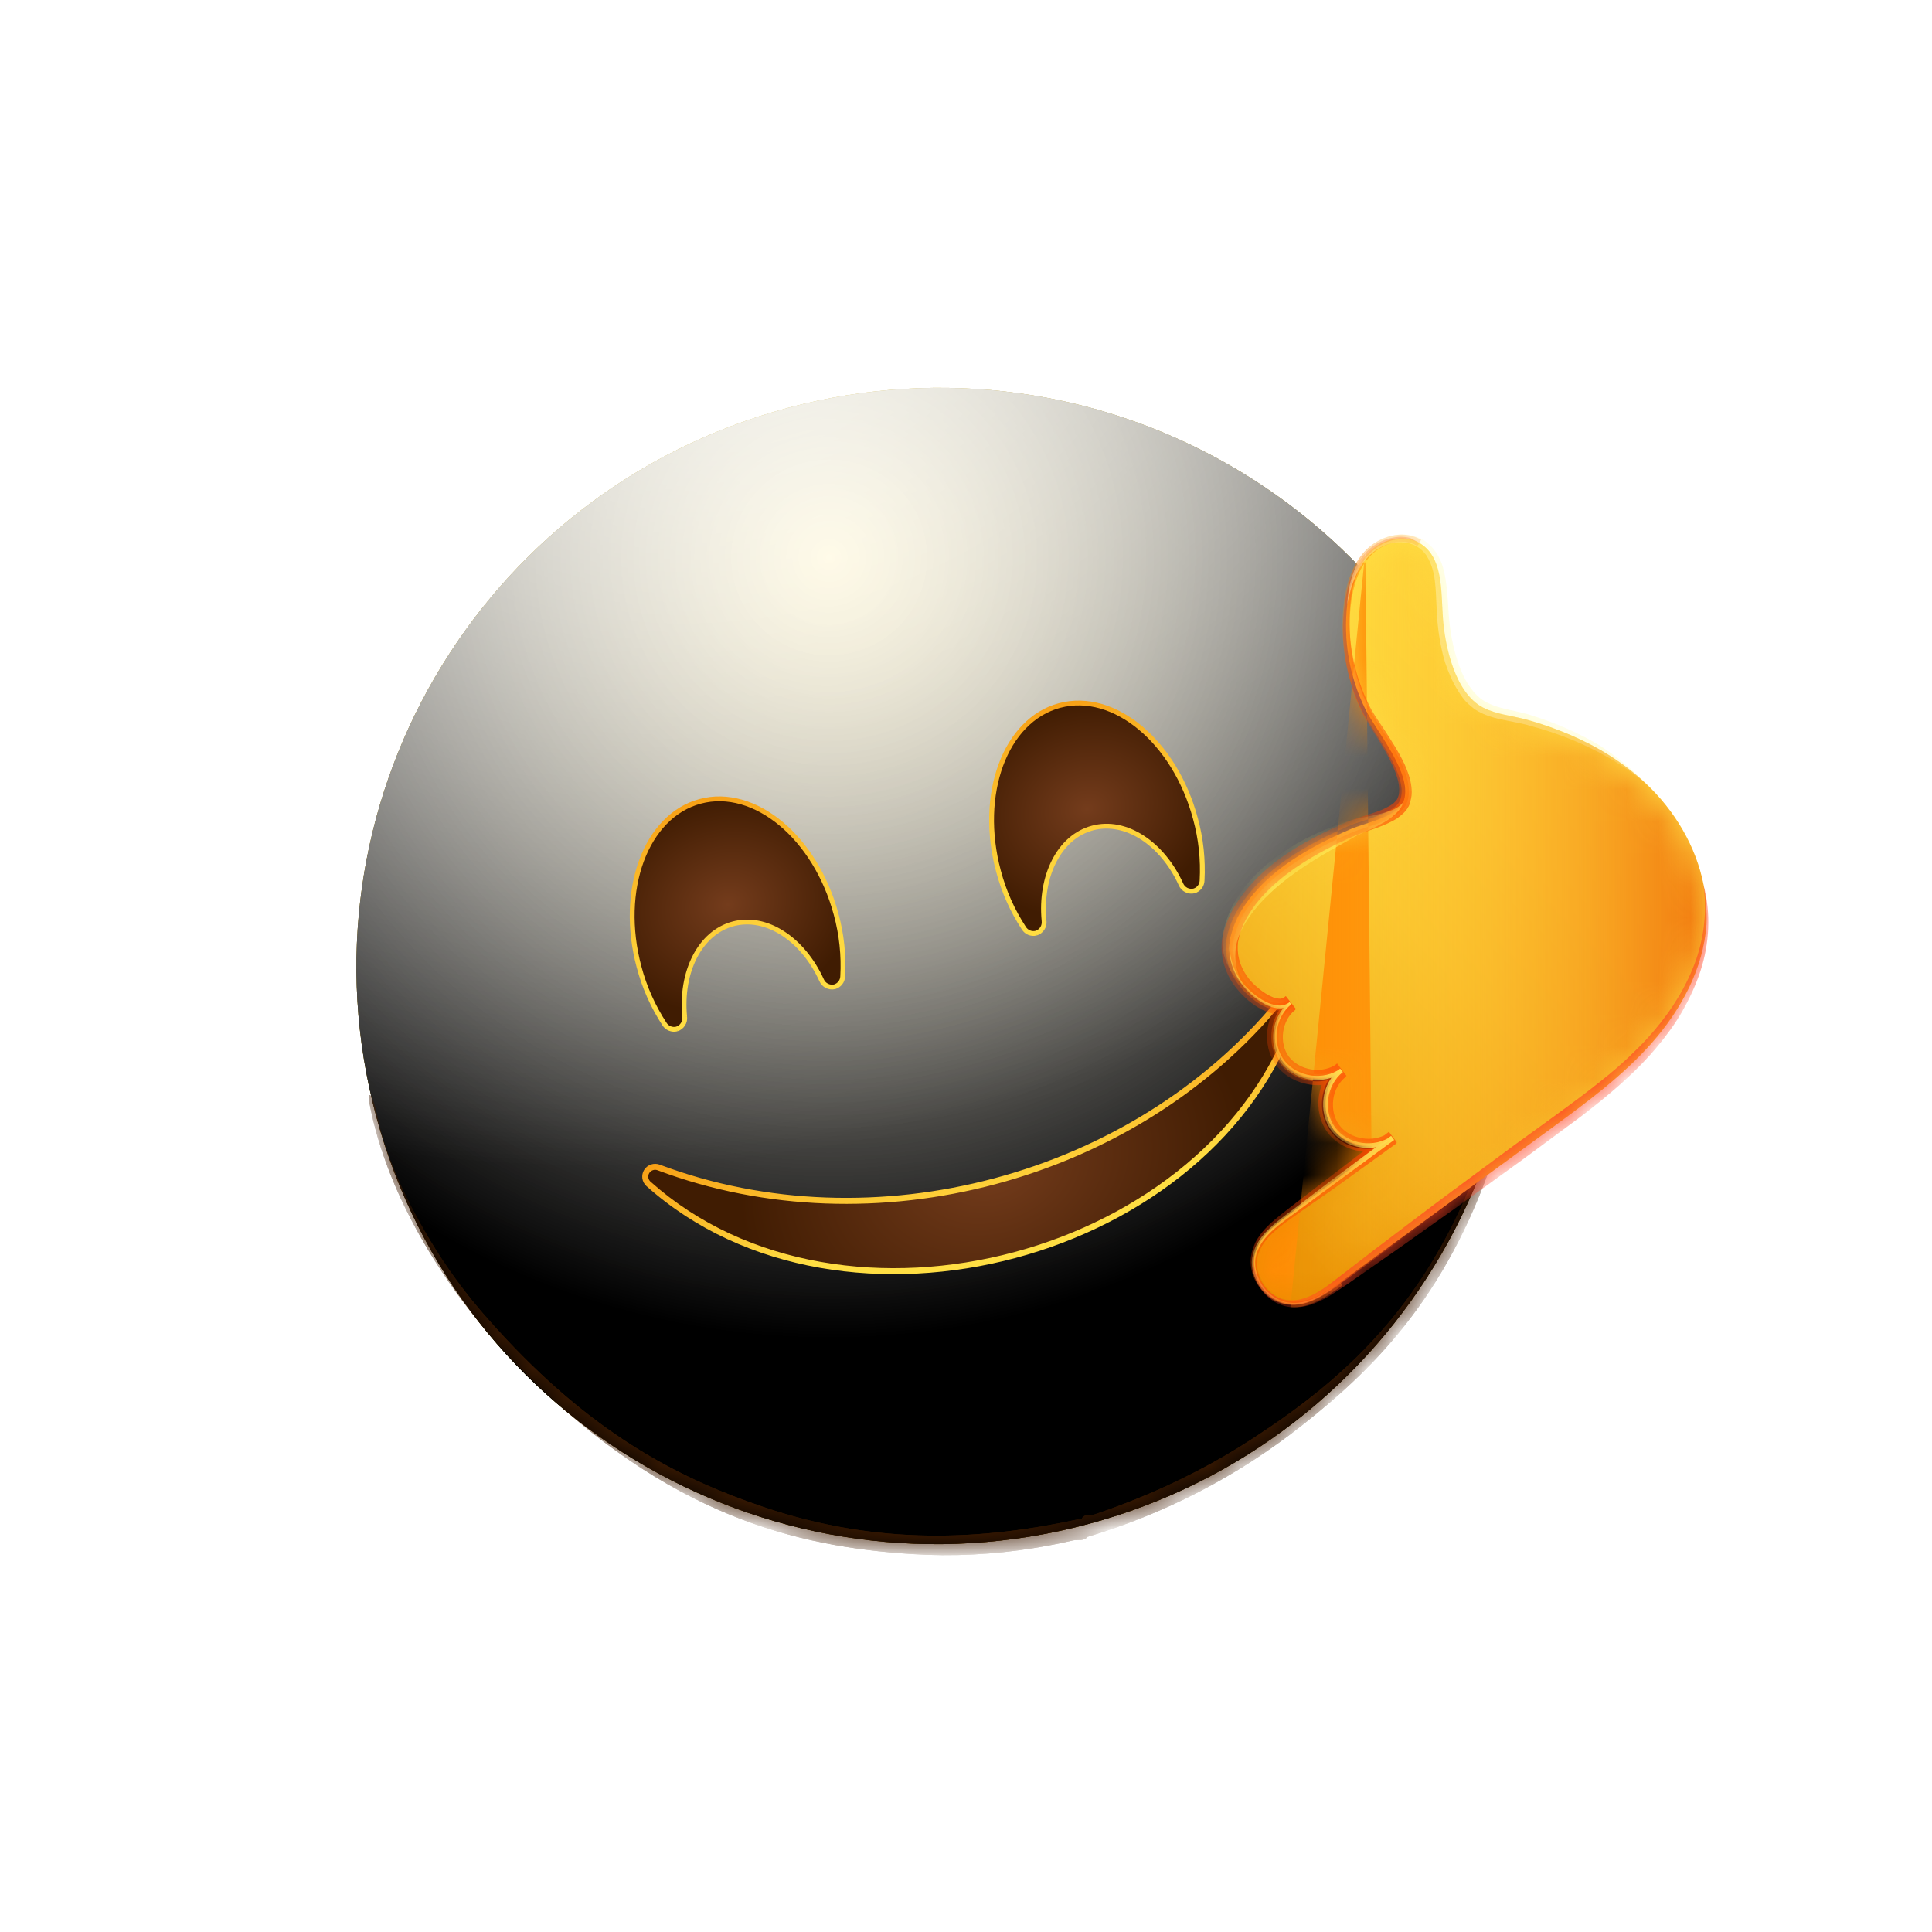 <svg width="60" height="60" viewBox="0 0 60 60" fill="none" xmlns="http://www.w3.org/2000/svg">
    <path d="M33.783 47.333C43.418 44.756 49.146 34.907 46.576 25.333C44.006 15.76 34.111 10.089 24.476 12.666C14.84 15.243 9.113 25.093 11.683 34.666C14.253 44.239 24.147 49.91 33.783 47.333Z" fill="url(#paint0_radial_212_387)"/>
    <g style="mix-blend-mode:soft-light">
        <path d="M33.783 47.333C43.418 44.756 49.146 34.907 46.576 25.333C44.006 15.76 34.111 10.089 24.476 12.666C14.84 15.243 9.113 25.093 11.683 34.666C14.253 44.239 24.147 49.91 33.783 47.333Z" fill="url(#paint1_radial_212_387)"/>
    </g>
    <g style="mix-blend-mode:soft-light">
        <path d="M33.783 47.333C43.418 44.756 49.146 34.907 46.576 25.333C44.006 15.76 34.111 10.089 24.476 12.666C14.84 15.243 9.113 25.093 11.683 34.666C14.253 44.239 24.147 49.91 33.783 47.333Z" fill="url(#paint2_radial_212_387)"/>
    </g>
    <g style="mix-blend-mode:overlay">
        <path d="M33.783 47.333C43.418 44.756 49.146 34.907 46.576 25.333C44.006 15.76 34.111 10.089 24.476 12.666C14.84 15.243 9.113 25.093 11.683 34.666C14.253 44.239 24.147 49.91 33.783 47.333Z" fill="url(#paint3_radial_212_387)" fill-opacity="0.7"/>
    </g>
    <mask id="mask0_212_387" style="mask-type:alpha" maskUnits="userSpaceOnUse" x="11" y="12" width="37" height="36">
        <path d="M33.783 47.333C43.418 44.756 49.146 34.907 46.576 25.333C44.006 15.76 34.111 10.089 24.476 12.666C14.84 15.243 9.113 25.093 11.683 34.666C14.253 44.239 24.147 49.91 33.783 47.333Z" fill="white"/>
    </mask>
    <g mask="url(#mask0_212_387)">
        <g filter="url(#filter0_f_212_387)">
            <path d="M11.466 34.222C11.419 33.971 11.494 33.925 11.585 34.168C11.686 34.439 11.784 35.01 11.887 35.343C12.159 36.226 12.504 36.963 12.815 37.556C13.817 39.464 14.801 40.603 15.689 41.553C18.607 44.678 21.229 45.954 23.676 46.789C27.264 48.013 30.503 47.841 33.608 47.157C33.686 47.14 33.834 47.637 33.775 47.722C33.669 47.876 33.468 47.805 33.326 47.838C32.919 47.932 32.508 48.013 32.093 48.079C30.863 48.276 29.599 48.345 28.297 48.261C24.756 48.031 20.75 47.086 16.271 42.603C15.989 42.321 15.704 42.021 15.415 41.694C15.184 41.433 14.95 41.156 14.713 40.857C13.933 39.873 12.048 37.325 11.466 34.222ZM33.764 47.731C33.691 47.753 33.547 47.291 33.592 47.176C33.659 47.001 33.85 47.079 33.961 47.042C34.419 46.888 34.873 46.721 35.323 46.538C36.556 46.037 37.759 45.424 38.919 44.666C41.797 42.783 44.766 40.294 46.438 34.639C46.545 34.279 46.645 33.901 46.735 33.499C47.011 32.277 47.658 29.055 46.547 25.562C46.453 25.268 46.497 25.065 46.606 25.31C46.746 25.622 46.907 26.306 46.989 26.671C47.253 27.84 47.337 28.866 47.36 29.706C47.433 32.37 46.983 34.047 46.539 35.465C45.096 40.073 42.807 42.388 40.473 44.236C38.381 45.894 36.126 47.02 33.764 47.731Z" fill="#401C02"/>
        </g>
        <g filter="url(#filter1_f_212_387)">
            <path d="M11.466 34.222C11.419 33.971 11.494 33.925 11.585 34.168C11.686 34.439 11.784 35.01 11.887 35.343C12.159 36.226 12.504 36.963 12.815 37.556C13.817 39.464 14.801 40.603 15.689 41.553C18.607 44.678 21.229 45.954 23.676 46.789C27.264 48.013 30.503 47.841 33.608 47.157C33.686 47.14 33.834 47.637 33.775 47.722C33.669 47.876 33.468 47.805 33.326 47.838C32.919 47.932 32.508 48.013 32.093 48.079C30.863 48.276 29.599 48.345 28.297 48.261C24.756 48.031 20.75 47.086 16.271 42.603C15.989 42.321 15.704 42.021 15.415 41.694C15.184 41.433 14.95 41.156 14.713 40.857C13.933 39.873 12.048 37.325 11.466 34.222ZM33.764 47.731C33.691 47.753 33.547 47.291 33.592 47.176C33.659 47.001 33.85 47.079 33.961 47.042C34.419 46.888 34.873 46.721 35.323 46.538C36.556 46.037 37.759 45.424 38.919 44.666C41.797 42.783 44.766 40.294 46.438 34.639C46.545 34.279 46.645 33.901 46.735 33.499C47.011 32.277 47.658 29.055 46.547 25.562C46.453 25.268 46.497 25.065 46.606 25.31C46.746 25.622 46.907 26.306 46.989 26.671C47.253 27.84 47.337 28.866 47.36 29.706C47.433 32.37 46.983 34.047 46.539 35.465C45.096 40.073 42.807 42.388 40.473 44.236C38.381 45.894 36.126 47.02 33.764 47.731Z" fill="#401C02"/>
        </g>
    </g>
    <path d="M40.259 31.397C37.725 39.066 26.171 42.157 20.14 36.768C20.087 36.72 20.052 36.656 20.042 36.586C20.032 36.516 20.046 36.444 20.084 36.383C20.121 36.323 20.178 36.277 20.246 36.254C20.314 36.231 20.387 36.232 20.454 36.257C27.118 38.764 35.217 36.607 39.73 31.112C39.775 31.056 39.839 31.018 39.909 31.004C39.979 30.99 40.052 31.001 40.115 31.035C40.178 31.069 40.227 31.124 40.253 31.19C40.279 31.256 40.282 31.33 40.259 31.397V31.397Z" fill="url(#paint4_radial_212_387)"/>
    <path fill-rule="evenodd" clip-rule="evenodd" d="M20.42 36.343C20.374 36.325 20.323 36.325 20.276 36.341C20.229 36.357 20.189 36.389 20.163 36.431C20.137 36.473 20.127 36.523 20.134 36.571C20.141 36.62 20.166 36.665 20.202 36.698L20.203 36.698C23.189 39.367 27.55 39.941 31.487 38.889C35.424 37.837 38.915 35.164 40.17 31.367L40.259 31.396L40.17 31.367C40.186 31.32 40.184 31.269 40.166 31.223C40.148 31.177 40.114 31.139 40.07 31.116C40.026 31.092 39.976 31.084 39.927 31.094C39.878 31.104 39.834 31.13 39.803 31.169L39.803 31.169C35.263 36.696 27.122 38.864 20.42 36.343L20.42 36.343ZM40.347 31.425C39.068 35.297 35.516 38.004 31.535 39.068C27.554 40.132 23.122 39.557 20.077 36.836C20.008 36.774 19.963 36.69 19.949 36.599C19.936 36.507 19.955 36.413 20.003 36.334C20.052 36.255 20.127 36.195 20.215 36.165C20.304 36.135 20.4 36.136 20.487 36.169M40.347 31.425C40.377 31.337 40.374 31.241 40.34 31.155C40.306 31.068 40.242 30.997 40.16 30.952C40.078 30.908 39.983 30.893 39.891 30.912C39.799 30.93 39.716 30.98 39.658 31.052C35.169 36.516 27.114 38.662 20.487 36.169" fill="url(#paint5_linear_212_387)"/>
    <path d="M25.969 28.394C26.14 29.022 26.209 29.673 26.172 30.323C26.17 30.396 26.145 30.466 26.1 30.524C26.055 30.582 25.993 30.624 25.922 30.645C25.841 30.664 25.755 30.653 25.68 30.616C25.606 30.578 25.547 30.515 25.515 30.438C24.937 29.171 23.805 28.414 22.769 28.691C21.733 28.968 21.131 30.189 21.265 31.575C21.276 31.657 21.256 31.741 21.211 31.811C21.165 31.881 21.096 31.933 21.016 31.957V31.957C20.945 31.974 20.87 31.968 20.802 31.941C20.734 31.913 20.677 31.865 20.638 31.803C20.281 31.259 20.015 30.66 19.849 30.031C19.207 27.642 20.057 25.338 21.747 24.886C23.437 24.434 25.327 26.005 25.969 28.394Z" fill="url(#paint6_radial_212_387)"/>
    <path fill-rule="evenodd" clip-rule="evenodd" d="M19.992 26.757C19.655 27.672 19.602 28.83 19.919 30.012L19.919 30.012C20.083 30.633 20.347 31.224 20.699 31.762L20.7 31.763L20.7 31.763C20.731 31.812 20.776 31.85 20.829 31.872C20.881 31.893 20.939 31.898 20.995 31.885C21.057 31.866 21.111 31.825 21.146 31.77C21.182 31.715 21.197 31.649 21.189 31.584L21.189 31.583L21.189 31.582C21.054 30.179 21.661 28.91 22.748 28.619C23.835 28.328 24.996 29.124 25.582 30.407L25.582 30.408L25.583 30.409C25.608 30.469 25.654 30.519 25.713 30.549C25.771 30.579 25.838 30.587 25.902 30.573C25.956 30.556 26.004 30.523 26.039 30.478C26.074 30.433 26.094 30.378 26.096 30.32L26.096 30.32L26.096 30.319C26.132 29.677 26.064 29.034 25.895 28.414L25.895 28.414C25.577 27.232 24.952 26.256 24.201 25.632C23.45 25.008 22.58 24.74 21.765 24.958C20.95 25.176 20.33 25.842 19.992 26.757ZM21.014 31.957L21.032 32.029C20.945 32.05 20.854 32.043 20.772 32.009C20.69 31.976 20.62 31.918 20.573 31.843C20.212 31.292 19.943 30.687 19.775 30.05C19.45 28.843 19.502 27.653 19.852 26.706C20.201 25.759 20.851 25.048 21.726 24.814C22.601 24.58 23.521 24.872 24.297 25.517C25.075 26.163 25.715 27.167 26.039 28.375C26.039 28.375 26.039 28.375 26.039 28.375L25.967 28.394L26.039 28.375C26.039 28.375 26.039 28.375 26.039 28.375C26.213 29.01 26.282 29.668 26.245 30.326C26.245 30.325 26.245 30.325 26.246 30.325L26.171 30.323L26.245 30.326C26.245 30.326 26.245 30.326 26.245 30.326C26.242 30.414 26.212 30.499 26.157 30.569C26.103 30.639 26.027 30.691 25.942 30.716L25.94 30.716L25.938 30.717C25.839 30.74 25.735 30.727 25.645 30.682C25.555 30.636 25.484 30.56 25.445 30.467C25.445 30.468 25.445 30.468 25.446 30.468L25.514 30.437L25.445 30.466C25.445 30.466 25.445 30.467 25.445 30.467C24.873 29.217 23.771 28.499 22.786 28.763C21.802 29.026 21.206 30.198 21.337 31.566C21.337 31.566 21.337 31.565 21.337 31.565L21.263 31.574L21.338 31.567C21.337 31.567 21.337 31.566 21.337 31.566C21.35 31.666 21.327 31.767 21.272 31.851C21.217 31.936 21.133 31.999 21.036 32.028L21.014 31.957Z" fill="url(#paint7_linear_212_387)"/>
    <path d="M37.124 25.419C37.297 26.046 37.367 26.697 37.332 27.347C37.329 27.42 37.304 27.49 37.259 27.548C37.214 27.606 37.152 27.648 37.081 27.669C37 27.688 36.914 27.677 36.84 27.639C36.765 27.602 36.707 27.538 36.675 27.462C36.096 26.195 34.964 25.438 33.928 25.715C32.892 25.992 32.291 27.213 32.424 28.599C32.435 28.681 32.416 28.765 32.37 28.835C32.325 28.905 32.255 28.957 32.175 28.981V28.981C32.104 28.998 32.029 28.992 31.961 28.965C31.893 28.937 31.836 28.889 31.797 28.827C31.44 28.282 31.174 27.684 31.008 27.055C30.366 24.666 31.216 22.362 32.906 21.91C34.596 21.458 36.483 23.029 37.124 25.419Z" fill="url(#paint8_radial_212_387)"/>
    <path d="M37.124 25.419C37.297 26.046 37.367 26.697 37.332 27.347C37.329 27.42 37.304 27.49 37.259 27.548C37.214 27.606 37.152 27.648 37.081 27.669C37 27.688 36.914 27.677 36.84 27.639C36.765 27.602 36.707 27.538 36.675 27.462C36.096 26.195 34.964 25.438 33.928 25.715C32.892 25.992 32.291 27.213 32.424 28.599C32.435 28.681 32.416 28.765 32.37 28.835C32.325 28.905 32.255 28.957 32.175 28.981V28.981C32.104 28.998 32.029 28.992 31.961 28.965C31.893 28.937 31.836 28.889 31.797 28.827C31.44 28.282 31.174 27.684 31.008 27.055C30.366 24.666 31.216 22.362 32.906 21.91C34.596 21.458 36.483 23.029 37.124 25.419Z" fill="url(#paint9_radial_212_387)"/>
    <path fill-rule="evenodd" clip-rule="evenodd" d="M31.153 23.781C30.816 24.696 30.763 25.854 31.081 27.036L31.081 27.036C31.245 27.657 31.508 28.248 31.86 28.786L31.861 28.787L31.861 28.788C31.892 28.836 31.937 28.874 31.99 28.896C32.043 28.917 32.101 28.922 32.156 28.909C32.218 28.889 32.272 28.849 32.308 28.794C32.343 28.739 32.358 28.673 32.35 28.608L32.35 28.607L32.35 28.605C32.215 27.203 32.822 25.934 33.909 25.643C34.996 25.352 36.157 26.148 36.743 27.43L36.744 27.432L36.744 27.433C36.769 27.493 36.816 27.543 36.874 27.573C36.932 27.602 36.999 27.611 37.063 27.596C37.117 27.58 37.165 27.547 37.2 27.502C37.235 27.457 37.255 27.402 37.257 27.344L37.257 27.343L37.257 27.343C37.292 26.701 37.223 26.058 37.052 25.439L37.052 25.438C36.735 24.256 36.111 23.28 35.361 22.656C34.611 22.032 33.741 21.764 32.926 21.982C32.111 22.2 31.491 22.866 31.153 23.781ZM32.176 28.981L32.193 29.053C32.106 29.074 32.015 29.067 31.933 29.034C31.851 29 31.781 28.942 31.735 28.867C31.373 28.316 31.104 27.711 30.936 27.074C30.611 25.866 30.663 24.677 31.013 23.73C31.362 22.783 32.012 22.072 32.887 21.838C33.762 21.604 34.681 21.896 35.457 22.542C36.233 23.188 36.873 24.192 37.197 25.399C37.197 25.4 37.197 25.4 37.197 25.4L37.125 25.419L37.197 25.399C37.197 25.399 37.197 25.399 37.197 25.399C37.371 26.034 37.442 26.692 37.407 27.349C37.407 27.349 37.407 27.349 37.407 27.349L37.332 27.346L37.407 27.35C37.407 27.35 37.407 27.35 37.407 27.349C37.404 27.438 37.373 27.523 37.319 27.593C37.264 27.663 37.188 27.715 37.103 27.74L37.101 27.74L37.099 27.741C37 27.764 36.896 27.751 36.806 27.706C36.716 27.66 36.645 27.584 36.606 27.491C36.606 27.491 36.607 27.492 36.607 27.492L36.675 27.461L36.606 27.49C36.606 27.49 36.606 27.491 36.606 27.491C36.035 26.241 34.932 25.523 33.947 25.787C32.963 26.05 32.368 27.222 32.499 28.59C32.499 28.589 32.498 28.589 32.498 28.588L32.424 28.598L32.499 28.591C32.499 28.591 32.499 28.59 32.499 28.59C32.511 28.689 32.488 28.791 32.433 28.875C32.378 28.96 32.294 29.023 32.197 29.052L32.176 28.981Z" fill="url(#paint10_linear_212_387)"/>
    <mask id="mask1_212_387" style="mask-type:alpha" maskUnits="userSpaceOnUse" x="9" y="10" width="37" height="37">
        <path d="M31.082 46.516C40.896 44.793 47.449 35.476 45.719 25.706C43.988 15.937 34.629 9.413 24.815 11.136C15.001 12.858 8.447 22.175 10.178 31.945C11.908 41.715 21.267 48.238 31.082 46.516Z" fill="url(#paint11_radial_212_387)"/>
    </mask>
    <g mask="url(#mask1_212_387)">
        <g filter="url(#filter2_f_212_387)">
            <path d="M52.919 27.512C52.688 26.32 52.022 25.203 51.124 24.361C50.443 23.721 49.635 23.221 48.782 22.857C48.348 22.67 47.907 22.514 47.45 22.387C47.001 22.261 46.493 22.224 46.074 22.008C45.198 21.553 44.884 20.093 44.824 19.207C44.764 18.358 44.832 17.315 44.091 16.891C43.582 16.593 42.901 16.787 42.497 17.211C42.093 17.636 41.921 18.224 41.854 18.805C41.727 19.907 41.921 21.054 42.415 22.052C42.752 22.737 43.949 24.13 43.59 24.95C43.388 25.404 42.393 25.597 41.974 25.776C41.3 26.067 40.649 26.394 40.043 26.811C39.28 27.34 38.48 28.137 38.248 29.061C38.113 29.604 38.263 30.178 38.614 30.602C38.906 30.967 39.624 31.548 40.096 31.183C39.557 31.601 39.445 32.457 39.856 33.001C40.268 33.544 41.128 33.671 41.674 33.269C41.128 33.686 41.016 34.557 41.428 35.101C41.839 35.645 42.714 35.771 43.268 35.362C42.183 36.166 41.106 36.963 40.021 37.767C39.587 38.088 39.131 38.445 38.988 38.959C38.786 39.659 39.37 40.471 40.096 40.516C40.664 40.553 41.173 40.195 41.637 39.86C43.822 38.266 46.006 36.665 48.191 35.071C49.298 34.259 50.413 33.44 51.318 32.412C52.224 31.384 52.912 30.111 53.009 28.748C53.024 28.338 52.994 27.921 52.919 27.512Z" fill="#BF5703"/>
        </g>
    </g>
    <path d="M52.905 27.479C52.673 26.288 52.008 25.171 51.11 24.329C50.429 23.688 49.621 23.189 48.768 22.824C48.334 22.638 47.892 22.482 47.436 22.355C46.987 22.229 46.478 22.191 46.059 21.975C45.184 21.521 44.87 20.061 44.81 19.175C44.75 18.326 44.818 17.283 44.077 16.859C43.568 16.561 42.887 16.754 42.483 17.179C42.079 17.603 41.907 18.192 41.84 18.773C41.713 19.875 41.907 21.022 42.401 22.02C42.738 22.705 43.935 24.098 43.576 24.917C43.373 25.372 42.379 25.565 41.959 25.744C41.286 26.034 40.635 26.362 40.029 26.779C39.266 27.308 38.465 28.105 38.234 29.029C38.099 29.572 38.248 30.146 38.6 30.57C38.892 30.935 39.61 31.516 40.082 31.151C39.543 31.568 39.431 32.425 39.842 32.968C40.254 33.512 41.114 33.639 41.66 33.237C41.114 33.654 41.002 34.525 41.413 35.069C41.825 35.612 42.7 35.739 43.254 35.329C42.169 36.134 41.092 36.931 40.007 37.735C39.573 38.055 39.116 38.413 38.974 38.927C38.772 39.627 39.356 40.439 40.082 40.483C40.65 40.521 41.159 40.163 41.623 39.828C43.807 38.234 45.992 36.633 48.177 35.039C49.284 34.227 50.399 33.408 51.304 32.38C52.209 31.352 52.898 30.079 52.995 28.716C53.01 28.306 52.98 27.889 52.905 27.479Z" fill="url(#paint12_linear_212_387)"/>
    <mask id="mask2_212_387" style="mask-type:alpha" maskUnits="userSpaceOnUse" x="38" y="16" width="15" height="25">
        <path d="M52.906 27.479C52.674 26.288 52.008 25.171 51.111 24.329C50.43 23.688 49.622 23.189 48.769 22.824C48.335 22.638 47.894 22.482 47.437 22.355C46.988 22.229 46.48 22.191 46.06 21.975C45.185 21.521 44.871 20.061 44.811 19.175C44.751 18.326 44.819 17.283 44.078 16.859C43.569 16.561 42.888 16.754 42.484 17.179C42.08 17.603 41.908 18.192 41.841 18.773C41.714 19.875 41.908 21.022 42.402 22.02C42.739 22.705 43.936 24.098 43.577 24.917C43.374 25.372 42.379 25.565 41.961 25.744C41.287 26.034 40.636 26.362 40.03 26.779C39.267 27.308 38.467 28.105 38.234 29.029C38.1 29.572 38.249 30.146 38.601 30.57C38.893 30.935 39.611 31.516 40.083 31.151C39.544 31.568 39.432 32.425 39.843 32.968C40.255 33.512 41.115 33.639 41.661 33.237C41.115 33.654 41.003 34.525 41.414 35.069C41.826 35.612 42.701 35.739 43.255 35.329C42.17 36.134 41.093 36.931 40.008 37.735C39.574 38.055 39.117 38.413 38.975 38.927C38.773 39.627 39.357 40.439 40.083 40.483C40.651 40.521 41.16 40.163 41.624 39.828C43.809 38.234 45.993 36.633 48.178 35.039C49.285 34.227 50.4 33.408 51.305 32.38C52.211 31.352 52.899 30.079 52.996 28.716C53.011 28.306 52.981 27.889 52.906 27.479Z" fill="white"/>
    </mask>
    <g mask="url(#mask2_212_387)">
        <g filter="url(#filter3_f_212_387)">
            <path fill-rule="evenodd" clip-rule="evenodd" d="M42.402 17.102C42.831 16.651 43.567 16.43 44.134 16.762L44.02 16.955C43.57 16.691 42.945 16.857 42.565 17.255C42.185 17.654 42.018 18.214 41.952 18.785C41.827 19.866 42.018 20.992 42.502 21.97L42.502 21.971C42.583 22.135 42.717 22.344 42.872 22.586L42.881 22.601C43.033 22.836 43.201 23.098 43.348 23.364C43.498 23.636 43.63 23.917 43.7 24.187C43.77 24.456 43.783 24.725 43.679 24.962L43.679 24.962C43.616 25.103 43.496 25.215 43.359 25.306C43.221 25.397 43.057 25.473 42.89 25.538C42.724 25.603 42.55 25.659 42.396 25.709L42.395 25.709C42.239 25.76 42.103 25.804 42.004 25.846C41.335 26.135 40.691 26.459 40.093 26.871C39.338 27.394 38.565 28.171 38.343 29.055C38.217 29.562 38.357 30.1 38.687 30.499L38.688 30.5L38.688 30.5C38.827 30.674 39.068 30.899 39.327 31.035C39.589 31.174 39.831 31.204 40.013 31.063L40.151 31.239C39.661 31.619 39.557 32.406 39.932 32.901C40.307 33.396 41.098 33.512 41.594 33.147L41.729 33.325C41.232 33.704 41.129 34.506 41.503 35.001C41.877 35.496 42.682 35.612 43.187 35.24C43.187 35.24 43.187 35.24 43.187 35.24C43.187 35.24 43.187 35.239 43.187 35.239L43.321 35.419C42.781 35.819 42.242 36.218 41.704 36.617L41.698 36.622C41.157 37.022 40.617 37.422 40.074 37.825L40.074 37.825C39.635 38.149 39.213 38.485 39.083 38.956L39.083 38.957L39.083 38.957C38.993 39.268 39.076 39.612 39.272 39.886C39.468 40.16 39.766 40.352 40.089 40.372L40.089 40.372C40.611 40.406 41.086 40.078 41.557 39.737L41.689 39.918C41.233 40.248 40.691 40.635 40.075 40.595M42.594 35.679C42.115 35.713 41.615 35.52 41.324 35.136C40.983 34.685 40.971 34.032 41.248 33.545C40.71 33.672 40.093 33.484 39.753 33.035C39.393 32.559 39.4 31.868 39.722 31.378C39.55 31.375 39.376 31.315 39.221 31.233C38.93 31.079 38.667 30.832 38.513 30.64C38.141 30.191 37.981 29.581 38.125 29.002L38.125 29.001C38.367 28.038 39.195 27.221 39.965 26.687L39.966 26.687C40.58 26.264 41.238 25.933 41.915 25.641L41.916 25.641C42.025 25.595 42.169 25.548 42.32 25.499L42.326 25.497C42.482 25.446 42.649 25.392 42.808 25.33C42.968 25.267 43.116 25.198 43.235 25.12C43.355 25.041 43.435 24.958 43.473 24.872C43.549 24.699 43.546 24.487 43.483 24.243C43.419 24 43.298 23.737 43.151 23.472C43.008 23.212 42.843 22.956 42.691 22.719L42.683 22.706C42.53 22.469 42.388 22.247 42.301 22.069C41.797 21.051 41.599 19.883 41.729 18.76L41.729 18.76C41.797 18.169 41.974 17.552 42.402 17.102" fill="#FF8500"/>
        </g>
    </g>
    <mask id="mask3_212_387" style="mask-type:alpha" maskUnits="userSpaceOnUse" x="38" y="16" width="15" height="25">
        <path d="M52.906 27.479C52.674 26.288 52.008 25.171 51.111 24.329C50.43 23.688 49.622 23.189 48.769 22.824C48.335 22.638 47.894 22.482 47.437 22.355C46.988 22.229 46.48 22.191 46.06 21.975C45.185 21.521 44.871 20.061 44.811 19.175C44.751 18.326 44.819 17.283 44.078 16.859C43.569 16.561 42.888 16.754 42.484 17.179C42.08 17.603 41.908 18.192 41.841 18.773C41.714 19.875 41.908 21.022 42.402 22.02C42.739 22.705 43.936 24.098 43.577 24.917C43.374 25.372 42.379 25.565 41.961 25.744C41.287 26.034 40.636 26.362 40.03 26.779C39.267 27.308 38.467 28.105 38.234 29.029C38.1 29.572 38.249 30.146 38.601 30.57C38.893 30.935 39.611 31.516 40.083 31.151C39.544 31.568 39.432 32.425 39.843 32.968C40.255 33.512 41.115 33.639 41.661 33.237C41.115 33.654 41.003 34.525 41.414 35.069C41.826 35.612 42.701 35.739 43.255 35.329C42.17 36.134 41.093 36.931 40.008 37.735C39.574 38.055 39.117 38.413 38.975 38.927C38.773 39.627 39.357 40.439 40.083 40.483C40.651 40.521 41.16 40.163 41.624 39.828C43.809 38.234 45.993 36.633 48.178 35.039C49.285 34.227 50.4 33.408 51.305 32.38C52.211 31.352 52.899 30.079 52.996 28.716C53.011 28.306 52.981 27.889 52.906 27.479Z" fill="white"/>
    </mask>
    <g mask="url(#mask3_212_387)">
        <g filter="url(#filter4_f_212_387)">
            <path d="M44.077 16.857C43.979 16.805 43.882 16.775 43.777 16.752C43.672 16.73 43.568 16.73 43.463 16.737C43.254 16.76 43.051 16.827 42.872 16.931C42.505 17.14 42.266 17.497 42.124 17.884C41.982 18.272 41.929 18.689 41.914 19.106C41.899 19.523 41.929 19.94 42.004 20.35C42.079 20.759 42.199 21.162 42.356 21.541C42.393 21.638 42.438 21.735 42.483 21.824C42.505 21.869 42.528 21.921 42.55 21.966C42.573 22.011 42.595 22.055 42.625 22.1C42.73 22.279 42.849 22.45 42.969 22.629C43.201 22.986 43.441 23.351 43.628 23.753C43.717 23.954 43.8 24.178 43.83 24.416C43.845 24.535 43.852 24.662 43.822 24.796C43.807 24.863 43.792 24.923 43.77 24.99C43.762 25.02 43.74 25.057 43.717 25.087C43.702 25.124 43.68 25.146 43.657 25.176C43.613 25.235 43.56 25.273 43.515 25.317C43.463 25.355 43.418 25.399 43.366 25.429C43.261 25.496 43.156 25.541 43.051 25.593C42.842 25.682 42.633 25.757 42.431 25.824C42.333 25.861 42.228 25.891 42.139 25.928C42.056 25.958 41.952 26.01 41.862 26.047C41.667 26.137 41.48 26.226 41.293 26.323C40.553 26.703 39.849 27.157 39.288 27.745C39.146 27.894 39.019 28.043 38.907 28.207C38.794 28.371 38.69 28.542 38.615 28.714C38.592 28.758 38.577 28.803 38.562 28.848C38.547 28.892 38.525 28.937 38.518 28.982C38.503 29.026 38.488 29.071 38.48 29.116L38.465 29.183L38.45 29.25C38.428 29.429 38.435 29.608 38.48 29.786C38.525 29.965 38.6 30.129 38.705 30.285C38.757 30.36 38.809 30.434 38.877 30.501C38.937 30.568 39.011 30.635 39.086 30.695C39.228 30.814 39.393 30.918 39.55 30.978C39.625 31 39.7 31.015 39.76 31.015C39.819 31.008 39.864 30.993 39.917 30.956L40.231 31.358C40.021 31.514 39.887 31.775 39.849 32.05C39.812 32.326 39.872 32.609 40.029 32.818C40.186 33.026 40.448 33.168 40.725 33.212C41.002 33.257 41.293 33.197 41.51 33.048L41.802 33.436C41.585 33.6 41.443 33.86 41.406 34.143C41.368 34.426 41.428 34.724 41.593 34.94C41.757 35.164 42.026 35.305 42.311 35.35C42.595 35.395 42.902 35.342 43.126 35.178L43.373 35.506L41.443 36.899L40.47 37.577C40.149 37.808 39.812 38.024 39.535 38.284C39.393 38.411 39.273 38.552 39.183 38.709C39.139 38.791 39.101 38.873 39.071 38.955C39.064 38.999 39.049 39.044 39.041 39.081C39.041 39.126 39.026 39.171 39.034 39.215C39.026 39.58 39.213 39.945 39.505 40.176C39.655 40.295 39.827 40.377 40.014 40.407C40.201 40.437 40.395 40.422 40.583 40.37C40.957 40.266 41.293 40.042 41.623 39.819C41.308 40.064 40.986 40.303 40.605 40.444C40.41 40.511 40.208 40.541 39.999 40.519C39.789 40.496 39.587 40.414 39.423 40.288C39.086 40.042 38.854 39.647 38.839 39.208C38.832 39.156 38.847 39.104 38.847 39.044C38.854 38.992 38.869 38.94 38.877 38.88C38.907 38.776 38.944 38.679 38.989 38.582C39.086 38.396 39.221 38.225 39.363 38.083C39.513 37.934 39.67 37.808 39.827 37.681L40.298 37.316L41.241 36.594L43.134 35.149L43.381 35.476C43.059 35.722 42.64 35.804 42.258 35.752C41.869 35.7 41.495 35.514 41.241 35.186C40.994 34.858 40.904 34.441 40.957 34.054C41.009 33.667 41.196 33.279 41.525 33.026L41.817 33.413C41.488 33.659 41.061 33.741 40.672 33.681C40.283 33.622 39.902 33.428 39.647 33.101C39.393 32.773 39.311 32.348 39.363 31.961C39.415 31.574 39.602 31.186 39.932 30.933L40.246 31.335C40.119 31.432 39.962 31.492 39.812 31.499C39.655 31.507 39.52 31.477 39.393 31.44C39.146 31.35 38.944 31.216 38.764 31.067C38.675 30.993 38.592 30.911 38.51 30.822C38.428 30.732 38.353 30.635 38.286 30.538C38.151 30.337 38.054 30.114 37.994 29.876C37.934 29.637 37.919 29.392 37.956 29.146L37.971 29.056L37.994 28.967C38.009 28.907 38.024 28.855 38.046 28.796C38.061 28.736 38.084 28.684 38.106 28.632C38.129 28.58 38.151 28.527 38.173 28.468C38.368 28.043 38.645 27.678 38.952 27.358C39.258 27.038 39.602 26.755 39.969 26.509C40.336 26.263 40.717 26.055 41.106 25.861C41.301 25.764 41.495 25.675 41.697 25.586C41.795 25.541 41.892 25.496 42.004 25.459C42.109 25.422 42.214 25.392 42.318 25.355C42.52 25.288 42.715 25.228 42.902 25.154C42.992 25.116 43.081 25.072 43.156 25.027C43.201 25.005 43.231 24.975 43.269 24.953C43.298 24.923 43.328 24.9 43.351 24.871C43.366 24.856 43.373 24.841 43.381 24.833C43.388 24.819 43.396 24.811 43.403 24.789C43.418 24.751 43.433 24.714 43.441 24.677C43.456 24.602 43.456 24.513 43.448 24.424C43.433 24.245 43.366 24.051 43.291 23.873C43.134 23.5 42.917 23.143 42.692 22.785C42.58 22.606 42.468 22.428 42.356 22.234C42.326 22.182 42.303 22.137 42.281 22.085C42.258 22.033 42.236 21.988 42.214 21.936C42.169 21.839 42.131 21.735 42.086 21.631C41.937 21.221 41.825 20.797 41.765 20.365C41.705 19.933 41.69 19.501 41.727 19.069C41.765 18.637 41.84 18.205 42.004 17.802C42.049 17.698 42.094 17.601 42.154 17.512C42.206 17.415 42.273 17.326 42.341 17.244C42.483 17.073 42.655 16.931 42.849 16.834C43.044 16.737 43.261 16.678 43.478 16.67C43.59 16.67 43.695 16.678 43.8 16.708C43.889 16.76 43.987 16.805 44.077 16.857Z" fill="#FF4200"/>
        </g>
    </g>
    <mask id="mask4_212_387" style="mask-type:alpha" maskUnits="userSpaceOnUse" x="38" y="16" width="15" height="25">
        <path d="M52.906 27.479C52.674 26.288 52.008 25.171 51.111 24.329C50.43 23.688 49.622 23.189 48.769 22.824C48.335 22.638 47.894 22.482 47.437 22.355C46.988 22.229 46.48 22.191 46.06 21.975C45.185 21.521 44.871 20.061 44.811 19.175C44.751 18.326 44.819 17.283 44.078 16.859C43.569 16.561 42.888 16.754 42.484 17.179C42.08 17.603 41.908 18.192 41.841 18.773C41.714 19.875 41.908 21.022 42.402 22.02C42.739 22.705 43.936 24.098 43.577 24.917C43.374 25.372 42.379 25.565 41.961 25.744C41.287 26.034 40.636 26.362 40.03 26.779C39.267 27.308 38.467 28.105 38.234 29.029C38.1 29.572 38.249 30.146 38.601 30.57C38.893 30.935 39.611 31.516 40.083 31.151C39.544 31.568 39.432 32.425 39.843 32.968C40.255 33.512 41.115 33.639 41.661 33.237C41.115 33.654 41.003 34.525 41.414 35.069C41.826 35.612 42.701 35.739 43.255 35.329C42.17 36.134 41.093 36.931 40.008 37.735C39.574 38.055 39.117 38.413 38.975 38.927C38.773 39.627 39.357 40.439 40.083 40.483C40.651 40.521 41.16 40.163 41.624 39.828C43.809 38.234 45.993 36.633 48.178 35.039C49.285 34.227 50.4 33.408 51.305 32.38C52.211 31.352 52.899 30.079 52.996 28.716C53.011 28.306 52.981 27.889 52.906 27.479Z" fill="white"/>
    </mask>
    <g mask="url(#mask4_212_387)">
        <g filter="url(#filter5_f_212_387)">
            <path d="M38.233 29.034C38.166 29.31 38.181 29.593 38.256 29.861C38.331 30.129 38.465 30.382 38.645 30.591C38.832 30.799 39.049 30.978 39.296 31.105C39.416 31.164 39.55 31.216 39.685 31.224C39.819 31.239 39.954 31.201 40.051 31.12L40.104 31.187C39.849 31.388 39.692 31.701 39.655 32.021C39.617 32.341 39.692 32.684 39.887 32.937C40.081 33.19 40.388 33.346 40.71 33.399C41.032 33.443 41.368 33.376 41.623 33.19L41.705 33.294C41.45 33.488 41.293 33.801 41.248 34.121C41.204 34.441 41.278 34.776 41.473 35.03C41.667 35.283 41.974 35.447 42.296 35.492C42.618 35.536 42.954 35.469 43.209 35.283L43.298 35.402L41.383 36.81L40.425 37.517C40.111 37.756 39.775 37.972 39.49 38.24C39.348 38.374 39.221 38.523 39.131 38.687C39.086 38.769 39.049 38.858 39.019 38.947C39.011 38.992 38.996 39.037 38.989 39.089C38.989 39.134 38.974 39.186 38.981 39.23C38.981 39.61 39.184 39.983 39.483 40.221C39.633 40.34 39.819 40.422 40.007 40.452C40.201 40.482 40.396 40.459 40.583 40.407C40.964 40.295 41.293 40.065 41.615 39.841C41.301 40.08 40.972 40.318 40.59 40.444C40.403 40.504 40.194 40.534 39.992 40.511C39.79 40.489 39.595 40.407 39.43 40.281C39.109 40.035 38.892 39.648 38.877 39.238C38.869 39.186 38.884 39.134 38.884 39.081C38.892 39.029 38.907 38.977 38.914 38.932C38.944 38.836 38.981 38.739 39.026 38.65C39.124 38.471 39.251 38.314 39.401 38.173C39.543 38.031 39.7 37.905 39.857 37.785L40.336 37.428L41.293 36.698L43.201 35.276L43.291 35.395C42.999 35.611 42.618 35.685 42.266 35.633C41.914 35.581 41.57 35.402 41.353 35.112C41.136 34.821 41.054 34.449 41.106 34.099C41.151 33.749 41.331 33.406 41.615 33.19L41.697 33.294C41.406 33.503 41.032 33.577 40.687 33.525C40.343 33.473 40.007 33.294 39.79 33.011C39.573 32.728 39.505 32.356 39.55 32.013C39.595 31.671 39.767 31.336 40.051 31.127L40.104 31.194C39.984 31.291 39.827 31.328 39.677 31.313C39.528 31.298 39.393 31.246 39.266 31.179C39.011 31.038 38.794 30.852 38.615 30.636C38.435 30.412 38.301 30.159 38.233 29.883C38.158 29.593 38.158 29.302 38.233 29.034Z" fill="#FFF761"/>
        </g>
    </g>
    <mask id="mask5_212_387" style="mask-type:alpha" maskUnits="userSpaceOnUse" x="38" y="16" width="15" height="25">
        <path d="M52.906 27.479C52.674 26.288 52.008 25.171 51.111 24.329C50.43 23.688 49.622 23.189 48.769 22.824C48.335 22.638 47.894 22.482 47.437 22.355C46.988 22.229 46.48 22.191 46.06 21.975C45.185 21.521 44.871 20.061 44.811 19.175C44.751 18.326 44.819 17.283 44.078 16.859C43.569 16.561 42.888 16.754 42.484 17.179C42.08 17.603 41.908 18.192 41.841 18.773C41.714 19.875 41.908 21.022 42.402 22.02C42.739 22.705 43.936 24.098 43.577 24.917C43.374 25.372 42.379 25.565 41.961 25.744C41.287 26.034 40.636 26.362 40.03 26.779C39.267 27.308 38.467 28.105 38.234 29.029C38.1 29.572 38.249 30.146 38.601 30.57C38.893 30.935 39.611 31.516 40.083 31.151C39.544 31.568 39.432 32.425 39.843 32.968C40.255 33.512 41.115 33.639 41.661 33.237C41.115 33.654 41.003 34.525 41.414 35.069C41.826 35.612 42.701 35.739 43.255 35.329C42.17 36.134 41.093 36.931 40.008 37.735C39.574 38.055 39.117 38.413 38.975 38.927C38.773 39.627 39.357 40.439 40.083 40.483C40.651 40.521 41.16 40.163 41.624 39.828C43.809 38.234 45.993 36.633 48.178 35.039C49.285 34.227 50.4 33.408 51.305 32.38C52.211 31.352 52.899 30.079 52.996 28.716C53.011 28.306 52.981 27.889 52.906 27.479Z" fill="white"/>
    </mask>
    <g mask="url(#mask5_212_387)">
        <g filter="url(#filter6_f_212_387)">
            <path d="M51.109 24.328C50.152 23.538 49.029 22.987 47.862 22.637C47.712 22.593 47.57 22.555 47.421 22.511C47.279 22.474 47.129 22.444 46.979 22.414C46.68 22.354 46.358 22.302 46.044 22.161L45.984 22.131L45.924 22.101L45.812 22.034C45.775 22.012 45.745 21.982 45.707 21.952C45.678 21.922 45.64 21.9 45.61 21.87C45.55 21.811 45.483 21.751 45.438 21.684L45.363 21.58L45.296 21.475C45.116 21.2 44.989 20.895 44.884 20.589C44.787 20.284 44.727 19.971 44.682 19.658C44.66 19.502 44.645 19.345 44.63 19.181C44.623 19.025 44.615 18.869 44.608 18.712C44.593 18.407 44.585 18.102 44.525 17.819C44.495 17.677 44.45 17.543 44.391 17.416C44.361 17.349 44.323 17.297 44.293 17.238C44.248 17.185 44.211 17.133 44.159 17.089C43.964 16.902 43.687 16.82 43.403 16.843C43.119 16.865 42.842 16.984 42.617 17.171C42.393 17.357 42.221 17.617 42.101 17.893C41.974 18.169 41.899 18.466 41.839 18.772C41.854 18.466 41.899 18.154 42.004 17.856C42.101 17.558 42.266 17.267 42.498 17.037C42.737 16.806 43.044 16.649 43.381 16.605C43.545 16.582 43.725 16.59 43.897 16.634C43.979 16.657 44.061 16.686 44.144 16.731C44.181 16.753 44.219 16.776 44.256 16.798C44.263 16.813 44.286 16.82 44.301 16.835L44.353 16.88C44.421 16.932 44.48 16.999 44.533 17.066C44.585 17.141 44.638 17.208 44.675 17.282C44.757 17.431 44.81 17.595 44.847 17.752C44.922 18.072 44.944 18.392 44.967 18.697L44.997 19.159C45.012 19.308 45.027 19.457 45.049 19.606C45.094 19.904 45.161 20.194 45.251 20.477C45.341 20.76 45.453 21.036 45.61 21.274C45.767 21.513 45.962 21.721 46.209 21.833C46.463 21.959 46.755 22.019 47.062 22.086C47.211 22.123 47.368 22.153 47.526 22.205C47.675 22.25 47.825 22.302 47.974 22.354C48.566 22.563 49.142 22.831 49.68 23.151C50.189 23.486 50.683 23.874 51.109 24.328Z" fill="#FFFCBD"/>
        </g>
    </g>
    <mask id="mask6_212_387" style="mask-type:alpha" maskUnits="userSpaceOnUse" x="38" y="16" width="15" height="25">
        <path d="M52.906 27.479C52.674 26.288 52.008 25.171 51.111 24.329C50.43 23.688 49.622 23.189 48.769 22.824C48.335 22.638 47.894 22.482 47.437 22.355C46.988 22.229 46.48 22.191 46.06 21.975C45.185 21.521 44.871 20.061 44.811 19.175C44.751 18.326 44.819 17.283 44.078 16.859C43.569 16.561 42.888 16.754 42.484 17.179C42.08 17.603 41.908 18.192 41.841 18.773C41.714 19.875 41.908 21.022 42.402 22.02C42.739 22.705 43.936 24.098 43.577 24.917C43.374 25.372 42.379 25.565 41.961 25.744C41.287 26.034 40.636 26.362 40.03 26.779C39.267 27.308 38.467 28.105 38.234 29.029C38.1 29.572 38.249 30.146 38.601 30.57C38.893 30.935 39.611 31.516 40.083 31.151C39.544 31.568 39.432 32.425 39.843 32.968C40.255 33.512 41.115 33.639 41.661 33.237C41.115 33.654 41.003 34.525 41.414 35.069C41.826 35.612 42.701 35.739 43.255 35.329C42.17 36.134 41.093 36.931 40.008 37.735C39.574 38.055 39.117 38.413 38.975 38.927C38.773 39.627 39.357 40.439 40.083 40.483C40.651 40.521 41.16 40.163 41.624 39.828C43.809 38.234 45.993 36.633 48.178 35.039C49.285 34.227 50.4 33.408 51.305 32.38C52.211 31.352 52.899 30.079 52.996 28.716C53.011 28.306 52.981 27.889 52.906 27.479Z" fill="white"/>
    </mask>
    <g mask="url(#mask6_212_387)">
        <mask id="mask7_212_387" style="mask-type:alpha" maskUnits="userSpaceOnUse" x="38" y="16" width="15" height="25">
            <path d="M52.905 27.479C52.673 26.288 52.008 25.171 51.11 24.329C50.429 23.688 49.621 23.189 48.768 22.824C48.334 22.638 47.892 22.482 47.436 22.355C46.987 22.229 46.478 22.191 46.059 21.975C45.184 21.521 44.87 20.061 44.81 19.175C44.75 18.326 44.818 17.283 44.077 16.859C43.568 16.561 42.887 16.754 42.483 17.179C42.079 17.603 41.907 18.192 41.84 18.773C41.713 19.875 41.907 21.022 42.401 22.02C42.738 22.705 43.935 24.098 43.576 24.917C43.373 25.372 42.379 25.565 41.959 25.744C41.286 26.034 40.635 26.362 40.029 26.779C39.266 27.308 38.465 28.105 38.234 29.029C38.099 29.572 38.248 30.146 38.6 30.57C38.892 30.935 39.61 31.516 40.082 31.151C39.543 31.568 39.431 32.425 39.842 32.968C40.254 33.512 41.114 33.639 41.66 33.237C41.114 33.654 41.002 34.525 41.413 35.069C41.825 35.612 42.7 35.739 43.254 35.329C42.169 36.134 41.092 36.931 40.007 37.735C39.573 38.055 39.116 38.413 38.974 38.927C38.772 39.627 39.356 40.439 40.082 40.483C40.65 40.521 41.159 40.163 41.623 39.828C43.807 38.234 45.992 36.633 48.177 35.039C49.284 34.227 50.399 33.408 51.304 32.38C52.209 31.352 52.898 30.079 52.995 28.716C53.01 28.306 52.98 27.889 52.905 27.479Z" fill="#ED5700"/>
        </mask>
        <g mask="url(#mask7_212_387)">
            <g filter="url(#filter7_f_212_387)">
                <path d="M43.575 24.916C43.56 24.961 43.552 25.006 43.522 25.051C43.507 25.073 43.5 25.095 43.485 25.11L43.44 25.17C43.41 25.207 43.373 25.237 43.343 25.274C43.305 25.304 43.268 25.334 43.231 25.371C43.081 25.49 42.909 25.579 42.744 25.669C42.58 25.751 42.408 25.825 42.251 25.9C42.213 25.915 42.176 25.937 42.138 25.952C42.101 25.974 42.071 25.989 42.033 26.011L41.802 26.138C41.181 26.481 40.582 26.831 40.036 27.24C39.901 27.345 39.767 27.449 39.639 27.561C39.512 27.672 39.392 27.784 39.273 27.903C39.041 28.142 38.831 28.402 38.667 28.678C38.584 28.819 38.517 28.968 38.457 29.117C38.405 29.259 38.367 29.415 38.367 29.579C38.345 29.907 38.427 30.249 38.592 30.577C38.308 30.346 38.091 30.003 38.001 29.616C37.956 29.422 37.949 29.214 37.978 29.005C37.986 28.953 37.993 28.909 38.008 28.857C38.016 28.804 38.031 28.76 38.046 28.715C38.061 28.67 38.068 28.618 38.091 28.573L38.143 28.432C38.285 28.067 38.502 27.732 38.749 27.434C38.996 27.136 39.28 26.883 39.58 26.652C40.185 26.19 40.866 25.862 41.555 25.609C41.637 25.579 41.727 25.55 41.817 25.52C41.854 25.505 41.914 25.49 41.959 25.475C42.004 25.46 42.056 25.453 42.101 25.438C42.28 25.393 42.46 25.363 42.632 25.326C42.804 25.289 42.976 25.252 43.141 25.192C43.178 25.177 43.223 25.162 43.261 25.147C43.298 25.125 43.343 25.11 43.373 25.088C43.448 25.043 43.515 24.991 43.575 24.916Z" fill="#FFFB69"/>
            </g>
        </g>
        <path d="M52.905 27.479C52.673 26.288 52.008 25.171 51.11 24.329C50.429 23.688 49.621 23.189 48.768 22.824C48.334 22.638 47.892 22.482 47.436 22.355C46.987 22.229 46.478 22.191 46.059 21.975C45.184 21.521 44.87 20.061 44.81 19.175C44.75 18.326 44.818 17.283 44.077 16.859C43.568 16.561 42.887 16.754 42.483 17.179C42.079 17.603 41.907 18.192 41.84 18.773C41.713 19.875 41.907 21.022 42.401 22.02C42.738 22.705 43.935 24.098 43.576 24.917C43.373 25.372 42.379 25.565 41.959 25.744C41.286 26.034 40.635 26.362 40.029 26.779C39.266 27.308 38.465 28.105 38.234 29.029C38.099 29.572 38.248 30.146 38.6 30.57C38.892 30.935 39.61 31.516 40.082 31.151C39.543 31.568 39.431 32.425 39.842 32.968C40.254 33.512 41.114 33.639 41.66 33.237C41.114 33.654 41.002 34.525 41.413 35.069C41.825 35.612 42.7 35.739 43.254 35.329C42.169 36.134 41.092 36.931 40.007 37.735C39.573 38.055 39.116 38.413 38.974 38.927C38.772 39.627 39.356 40.439 40.082 40.483C40.65 40.521 41.159 40.163 41.623 39.828C43.807 38.234 45.992 36.633 48.177 35.039C49.284 34.227 50.399 33.408 51.304 32.38C52.209 31.352 52.898 30.079 52.995 28.716C53.01 28.306 52.98 27.889 52.905 27.479Z" fill="url(#paint13_linear_212_387)"/>
    </g>
    <mask id="mask8_212_387" style="mask-type:alpha" maskUnits="userSpaceOnUse" x="38" y="16" width="15" height="25">
        <path d="M52.906 27.479C52.674 26.288 52.008 25.171 51.111 24.329C50.43 23.688 49.622 23.189 48.769 22.824C48.335 22.638 47.894 22.482 47.437 22.355C46.988 22.229 46.48 22.191 46.06 21.975C45.185 21.521 44.871 20.061 44.811 19.175C44.751 18.326 44.819 17.283 44.078 16.859C43.569 16.561 42.888 16.754 42.484 17.179C42.08 17.603 41.908 18.192 41.841 18.773C41.714 19.875 41.908 21.022 42.402 22.02C42.739 22.705 43.936 24.098 43.577 24.917C43.374 25.372 42.379 25.565 41.961 25.744C41.287 26.034 40.636 26.362 40.03 26.779C39.267 27.308 38.467 28.105 38.234 29.029C38.1 29.572 38.249 30.146 38.601 30.57C38.893 30.935 39.611 31.516 40.083 31.151C39.544 31.568 39.432 32.425 39.843 32.968C40.255 33.512 41.115 33.639 41.661 33.237C41.115 33.654 41.003 34.525 41.414 35.069C41.826 35.612 42.701 35.739 43.255 35.329C42.17 36.134 41.093 36.931 40.008 37.735C39.574 38.055 39.117 38.413 38.975 38.927C38.773 39.627 39.357 40.439 40.083 40.483C40.651 40.521 41.16 40.163 41.624 39.828C43.809 38.234 45.993 36.633 48.178 35.039C49.285 34.227 50.4 33.408 51.305 32.38C52.211 31.352 52.899 30.079 52.996 28.716C53.011 28.306 52.981 27.889 52.906 27.479Z" fill="white"/>
    </mask>
    <g mask="url(#mask8_212_387)">
        <g filter="url(#filter8_f_212_387)">
            <path d="M38.967 38.933C38.922 39.149 38.944 39.38 39.027 39.581C39.109 39.782 39.236 39.961 39.393 40.103C39.55 40.244 39.745 40.334 39.947 40.371C40.149 40.401 40.358 40.371 40.553 40.304C40.95 40.162 41.286 39.887 41.645 39.611C41.997 39.336 42.356 39.067 42.708 38.792C43.419 38.248 44.137 37.712 44.847 37.176L47.002 35.582C47.728 35.053 48.454 34.539 49.164 34.003C49.516 33.735 49.868 33.459 50.197 33.176C50.362 33.035 50.526 32.886 50.683 32.729C50.84 32.58 50.998 32.424 51.147 32.26C51.439 31.94 51.716 31.597 51.955 31.232C52.195 30.867 52.404 30.487 52.569 30.078C52.905 29.273 53.025 28.372 52.905 27.486C53.137 28.35 53.092 29.296 52.808 30.16C52.666 30.592 52.471 31.009 52.247 31.404C52.023 31.798 51.746 32.171 51.454 32.521C50.87 33.221 50.175 33.824 49.471 34.383C49.12 34.666 48.753 34.926 48.394 35.194L47.316 35.991L45.139 37.563C44.406 38.077 43.68 38.606 42.947 39.112C42.581 39.365 42.214 39.626 41.847 39.879C41.66 40.006 41.473 40.132 41.279 40.252C41.077 40.371 40.867 40.475 40.635 40.542C40.403 40.602 40.156 40.624 39.91 40.564C39.67 40.505 39.461 40.371 39.296 40.2C39.139 40.028 39.019 39.82 38.952 39.596C38.892 39.38 38.892 39.142 38.967 38.933Z" fill="#FF4324"/>
        </g>
    </g>
    <defs>
        <filter id="filter0_f_212_387" x="-13.548" y="0.201" width="85.916" height="73.095" filterUnits="userSpaceOnUse" color-interpolation-filters="sRGB">
            <feFlood flood-opacity="0" result="BackgroundImageFix"/>
            <feBlend mode="normal" in="SourceGraphic" in2="BackgroundImageFix" result="shape"/>
            <feGaussianBlur stdDeviation="12.5" result="effect1_foregroundBlur_212_387"/>
        </filter>
        <filter id="filter1_f_212_387" x="-28.548" y="-14.799" width="115.916" height="103.095" filterUnits="userSpaceOnUse" color-interpolation-filters="sRGB">
            <feFlood flood-opacity="0" result="BackgroundImageFix"/>
            <feBlend mode="normal" in="SourceGraphic" in2="BackgroundImageFix" result="shape"/>
            <feGaussianBlur stdDeviation="20" result="effect1_foregroundBlur_212_387"/>
        </filter>
        <filter id="filter2_f_212_387" x="-1.801" y="-23.253" width="94.814" height="103.771" filterUnits="userSpaceOnUse" color-interpolation-filters="sRGB">
            <feFlood flood-opacity="0" result="BackgroundImageFix"/>
            <feBlend mode="normal" in="SourceGraphic" in2="BackgroundImageFix" result="shape"/>
            <feGaussianBlur stdDeviation="20" result="effect1_foregroundBlur_212_387"/>
        </filter>
        <filter id="filter3_f_212_387" x="26.073" y="4.603" width="30.061" height="47.995" filterUnits="userSpaceOnUse" color-interpolation-filters="sRGB">
            <feFlood flood-opacity="0" result="BackgroundImageFix"/>
            <feBlend mode="normal" in="SourceGraphic" in2="BackgroundImageFix" result="shape"/>
            <feGaussianBlur stdDeviation="6" result="effect1_foregroundBlur_212_387"/>
        </filter>
        <filter id="filter4_f_212_387" x="17.936" y="-3.33" width="46.141" height="63.855" filterUnits="userSpaceOnUse" color-interpolation-filters="sRGB">
            <feFlood flood-opacity="0" result="BackgroundImageFix"/>
            <feBlend mode="normal" in="SourceGraphic" in2="BackgroundImageFix" result="shape"/>
            <feGaussianBlur stdDeviation="10" result="effect1_foregroundBlur_212_387"/>
        </filter>
        <filter id="filter5_f_212_387" x="28.177" y="19.034" width="25.121" height="31.485" filterUnits="userSpaceOnUse" color-interpolation-filters="sRGB">
            <feFlood flood-opacity="0" result="BackgroundImageFix"/>
            <feBlend mode="normal" in="SourceGraphic" in2="BackgroundImageFix" result="shape"/>
            <feGaussianBlur stdDeviation="5" result="effect1_foregroundBlur_212_387"/>
        </filter>
        <filter id="filter6_f_212_387" x="35.839" y="10.592" width="21.27" height="19.736" filterUnits="userSpaceOnUse" color-interpolation-filters="sRGB">
            <feFlood flood-opacity="0" result="BackgroundImageFix"/>
            <feBlend mode="normal" in="SourceGraphic" in2="BackgroundImageFix" result="shape"/>
            <feGaussianBlur stdDeviation="3" result="effect1_foregroundBlur_212_387"/>
        </filter>
        <filter id="filter7_f_212_387" x="25.96" y="12.916" width="29.614" height="29.661" filterUnits="userSpaceOnUse" color-interpolation-filters="sRGB">
            <feFlood flood-opacity="0" result="BackgroundImageFix"/>
            <feBlend mode="normal" in="SourceGraphic" in2="BackgroundImageFix" result="shape"/>
            <feGaussianBlur stdDeviation="6" result="effect1_foregroundBlur_212_387"/>
        </filter>
        <filter id="filter8_f_212_387" x="18.909" y="7.486" width="54.145" height="53.114" filterUnits="userSpaceOnUse" color-interpolation-filters="sRGB">
            <feFlood flood-opacity="0" result="BackgroundImageFix"/>
            <feBlend mode="normal" in="SourceGraphic" in2="BackgroundImageFix" result="shape"/>
            <feGaussianBlur stdDeviation="10" result="effect1_foregroundBlur_212_387"/>
        </filter>
        <radialGradient id="paint0_radial_212_387" cx="0" cy="0" r="1" gradientUnits="userSpaceOnUse" gradientTransform="translate(24.463 12.67) rotate(74.973) scale(35.868 36.093)">
            <stop stop-color="#FFDE43"/>
            <stop offset="1" stop-color="#FFBC00"/>
        </radialGradient>
        <radialGradient id="paint1_radial_212_387" cx="0" cy="0" r="1" gradientUnits="userSpaceOnUse" gradientTransform="translate(25.707 17.305) rotate(74.973) scale(31.068 31.263)">
            <stop stop-color="white" stop-opacity="0.5"/>
            <stop offset="0.782"/>
        </radialGradient>
        <radialGradient id="paint2_radial_212_387" cx="0" cy="0" r="1" gradientUnits="userSpaceOnUse" gradientTransform="translate(25.707 17.305) rotate(74.973) scale(31.068 31.263)">
            <stop stop-color="white" stop-opacity="0.5"/>
            <stop offset="0.782"/>
        </radialGradient>
        <radialGradient id="paint3_radial_212_387" cx="0" cy="0" r="1" gradientUnits="userSpaceOnUse" gradientTransform="translate(23.45 8.896) rotate(74.973) scale(39.775 54.127)">
            <stop offset="0.092" stop-color="white"/>
            <stop offset="0.67" stop-color="white" stop-opacity="0"/>
        </radialGradient>
        <radialGradient id="paint4_radial_212_387" cx="0" cy="0" r="1" gradientUnits="userSpaceOnUse" gradientTransform="translate(30.793 36.291) rotate(-14.964) scale(7.897 5.598)">
            <stop stop-color="#743C1C"/>
            <stop offset="1" stop-color="#401C02"/>
        </radialGradient>
        <linearGradient id="paint5_linear_212_387" x1="31.581" y1="39.223" x2="30.012" y2="33.355" gradientUnits="userSpaceOnUse">
            <stop offset="0.266" stop-color="#FFDE43"/>
            <stop offset="1" stop-color="#F79D14"/>
        </linearGradient>
        <radialGradient id="paint6_radial_212_387" cx="0" cy="0" r="1" gradientUnits="userSpaceOnUse" gradientTransform="translate(22.603 28.092) rotate(-14.974) scale(4.038 3.327)">
            <stop stop-color="#743C1C"/>
            <stop offset="1" stop-color="#401C02"/>
        </radialGradient>
        <linearGradient id="paint7_linear_212_387" x1="23.536" y1="31.557" x2="21.676" y2="24.601" gradientUnits="userSpaceOnUse">
            <stop stop-color="#FFDE43"/>
            <stop offset="0.22" stop-color="#FED93F"/>
            <stop offset="0.51" stop-color="#FCC934"/>
            <stop offset="0.82" stop-color="#F9AF21"/>
            <stop offset="1" stop-color="#F79D14"/>
        </linearGradient>
        <radialGradient id="paint8_radial_212_387" cx="0" cy="0" r="1" gradientUnits="userSpaceOnUse" gradientTransform="translate(4786.44 3645.72) rotate(-14.974) scale(263.712 301.527)">
            <stop stop-color="#743C1C"/>
            <stop offset="1" stop-color="#401C02"/>
        </radialGradient>
        <radialGradient id="paint9_radial_212_387" cx="0" cy="0" r="1" gradientUnits="userSpaceOnUse" gradientTransform="translate(33.761 25.117) rotate(-14.974) scale(4.036 3.327)">
            <stop stop-color="#743C1C"/>
            <stop offset="1" stop-color="#401C02"/>
        </radialGradient>
        <linearGradient id="paint10_linear_212_387" x1="34.696" y1="28.581" x2="32.835" y2="21.626" gradientUnits="userSpaceOnUse">
            <stop stop-color="#FFDE43"/>
            <stop offset="0.22" stop-color="#FED93F"/>
            <stop offset="0.51" stop-color="#FCC934"/>
            <stop offset="0.82" stop-color="#F9AF21"/>
            <stop offset="1" stop-color="#F79D14"/>
        </linearGradient>
        <radialGradient id="paint11_radial_212_387" cx="0" cy="0" r="1" gradientUnits="userSpaceOnUse" gradientTransform="translate(24.802 11.138) rotate(79.956) scale(35.904 36.057)">
            <stop stop-color="#FFDE43"/>
            <stop offset="1" stop-color="#FFBC00"/>
        </radialGradient>
        <linearGradient id="paint12_linear_212_387" x1="35.404" y1="36.233" x2="49.435" y2="22.138" gradientUnits="userSpaceOnUse">
            <stop offset="0.083" stop-color="#E88B00"/>
            <stop offset="0.127" stop-color="#EA9206"/>
            <stop offset="0.351" stop-color="#F3B320"/>
            <stop offset="0.566" stop-color="#FACB34"/>
            <stop offset="0.766" stop-color="#FED93F"/>
            <stop offset="0.937" stop-color="#FFDE43"/>
        </linearGradient>
        <linearGradient id="paint13_linear_212_387" x1="54.845" y1="28.604" x2="34.443" y2="28.604" gradientUnits="userSpaceOnUse">
            <stop stop-color="#ED5700"/>
            <stop offset="0.035" stop-color="#EE5F03" stop-opacity="0.957"/>
            <stop offset="0.267" stop-color="#F58F15" stop-opacity="0.678"/>
            <stop offset="0.472" stop-color="#FBB223" stop-opacity="0.433"/>
            <stop offset="0.639" stop-color="#FEC72B" stop-opacity="0.231"/>
            <stop offset="0.748" stop-color="#FFCF2E" stop-opacity="0.1"/>
        </linearGradient>
    </defs>
</svg>
